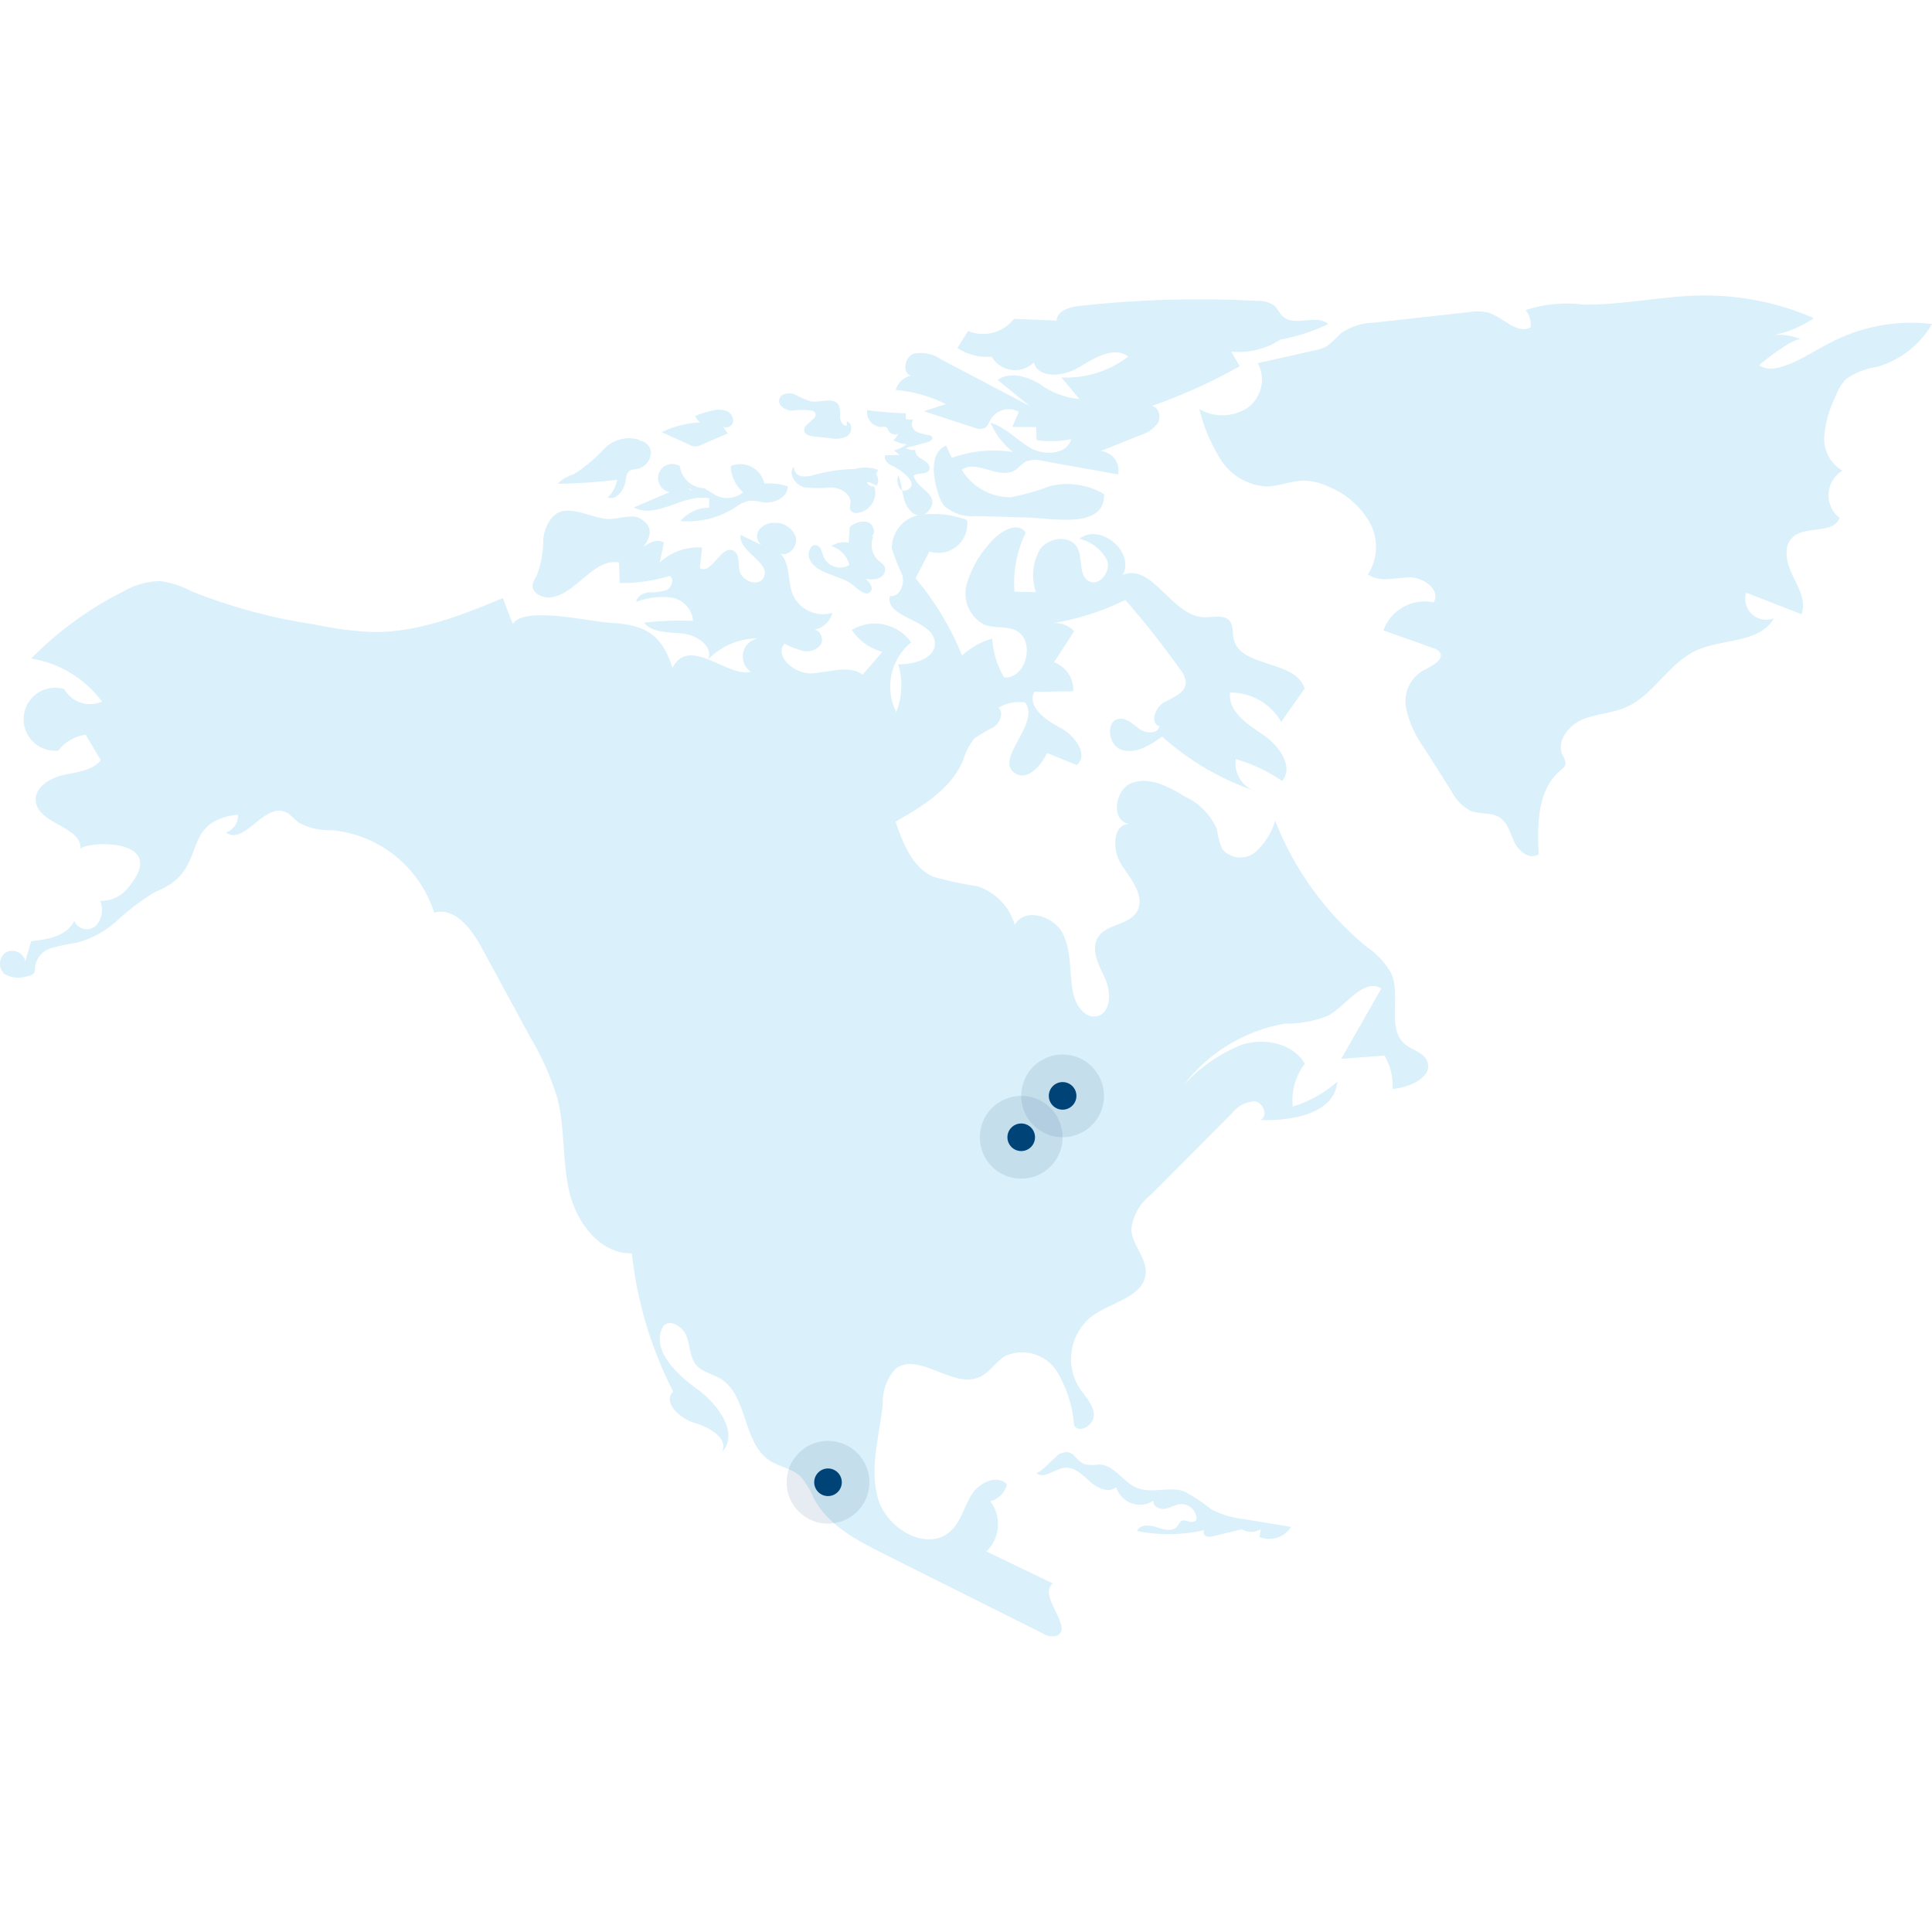 <?xml version="1.0" encoding="UTF-8"?><svg id="uuid-48d3285e-51a4-442c-914c-85149f06fb04" xmlns="http://www.w3.org/2000/svg" xmlns:xlink="http://www.w3.org/1999/xlink" viewBox="0 0 140 140"><defs><style>.uuid-0d382ca0-11fe-419e-93cc-b1ffc175f746{fill:none;}.uuid-b02e9292-fe4a-4cc6-893a-3bdeacadbd6a,.uuid-52c13cbb-2790-4420-9a8b-cf881a00c307{fill:#047;}.uuid-32f109ea-f14b-4898-ae9b-e870906c3eac{fill:#009adf;}.uuid-e3a3dfce-7f3a-450c-b637-9a7529985a9f{clip-path:url(#uuid-fb0c14b6-5c20-42a5-9594-a598c2e1d3a5);}.uuid-6fd050c7-4f83-4a4d-933a-a882e12c09ba{opacity:.145;}.uuid-52c13cbb-2790-4420-9a8b-cf881a00c307{isolation:isolate;opacity:.1;}</style><clipPath id="uuid-fb0c14b6-5c20-42a5-9594-a598c2e1d3a5"><rect class="uuid-0d382ca0-11fe-419e-93cc-b1ffc175f746" y="21.411" width="140" height="97.179"/></clipPath></defs><g id="uuid-fb5f67e6-f115-4eb8-a02d-8db0a9d4bfbd" class="uuid-6fd050c7-4f83-4a4d-933a-a882e12c09ba"><g class="uuid-e3a3dfce-7f3a-450c-b637-9a7529985a9f"><g id="uuid-00bc7697-2c89-4baf-b584-5eb02b1ca22a"><path id="uuid-46af617e-bf68-46f5-9960-e3e328167d86" class="uuid-32f109ea-f14b-4898-ae9b-e870906c3eac" d="m140.001,23.481c-.881,1.51-2.31,2.623-3.99,3.107-.809.111-1.58.415-2.248.885-.342.373-.604.811-.77,1.289-.444.89-.716,1.857-.8,2.848-.072,1.013.436,1.98,1.312,2.494-.987.598-1.302,1.882-.705,2.869.132.218.303.41.505.567-.475,1.184-2.464.523-3.4,1.389-.729.672-.447,1.878-.007,2.767s1,1.886.643,2.812l-4.006-1.562c-.247.799.2,1.647.998,1.894.328.102.682.089,1.002-.037-1.01,1.818-3.706,1.46-5.6,2.32-2.022.918-3.109,3.278-5.152,4.148-1.006.426-2.149.446-3.151.882s-1.868,1.592-1.4,2.577c.125.176.198.384.212.6-.026.225-.228.381-.4.528-1.641,1.4-1.66,3.883-1.545,6.037-.585.438-1.411-.157-1.733-.813s-.489-1.46-1.106-1.852-1.44-.2-2.113-.48c-.587-.319-1.062-.811-1.361-1.408-.667-1.053-1.333-2.104-2-3.155-.621-.848-1.06-1.816-1.29-2.842-.216-1.054.241-2.133,1.148-2.712.657-.34,1.726-.856,1.25-1.423-.118-.117-.265-.201-.426-.242l-3.62-1.287c.535-1.491,2.089-2.358,3.639-2.03.547-.873-.717-1.832-1.747-1.814s-2.178.391-3.014-.211c.739-1.148.781-2.611.111-3.8-.679-1.161-1.726-2.063-2.975-2.564-.537-.258-1.121-.406-1.717-.435-.939-.015-1.84.417-2.78.423-1.351-.077-2.582-.801-3.307-1.944-.709-1.129-1.232-2.365-1.548-3.66,1.085.626,2.429.593,3.481-.086,1.033-.738,1.356-2.128.755-3.246l4.063-.91c.347-.057.682-.173.989-.344.346-.284.673-.591.978-.919.715-.485,1.557-.75,2.421-.764l6.857-.762c.437-.076.883-.07,1.318.017,1.124.3,2.143,1.66,3.151,1.082.038-.448-.091-.894-.364-1.251,1.349-.437,2.778-.57,4.185-.389,2.856.037,5.676-.619,8.527-.663,2.807-.039,5.591.52,8.165,1.641-.861.594-1.834,1.007-2.859,1.213.67-.041,1.341.073,1.96.333-.491-.206-2.711,1.546-3.065,1.861,1.208.94,3.863-1,5.112-1.6,2.273-1.207,4.862-1.689,7.417-1.381"/><path id="uuid-dac771fe-b9a9-4e36-941f-93029c1efae9" class="uuid-32f109ea-f14b-4898-ae9b-e870906c3eac" d="m36.452,43.336c-3.014,1.254-6.141,2.5-9.4,2.464-1.415-.058-2.822-.238-4.206-.538-3.049-.449-6.035-1.249-8.9-2.385-.724-.392-1.513-.652-2.328-.768-.923.009-1.828.258-2.626.723-2.5,1.242-4.774,2.893-6.728,4.886,2.05.333,3.889,1.452,5.127,3.12-1.011.447-2.196.055-2.741-.907-1.209-.361-2.482.326-2.844,1.535-.361,1.209.326,2.482,1.535,2.844.285.085.585.114.881.084.482-.633,1.196-1.049,1.984-1.156l1.1,1.855c-.641.773-1.767.853-2.746,1.075s-2.082.912-1.969,1.91c.188,1.662,3.38,1.8,3.24,3.469.048-.566,6.645-1.007,3.454,2.781-.484.623-1.236.978-2.025.955.258.609.136,1.313-.312,1.8-.403.364-1.026.332-1.39-.071-.074-.082-.134-.177-.177-.279-.512,1.093-1.921,1.351-3.122,1.47l-.426,1.449c-.126-.526-.655-.851-1.181-.725-.08.019-.157.048-.23.087-.454.322-.561.951-.239,1.405.041.057.087.11.139.158.496.289,1.093.349,1.637.166.208-.04.446-.1.535-.293.04-.124.054-.254.042-.384.091-.645.55-1.177,1.174-1.362.611-.172,1.232-.304,1.86-.394,1.017-.273,1.96-.77,2.759-1.456.832-.784,1.736-1.487,2.7-2.1.386-.205.8-.362,1.171-.592,2.735-1.7.991-4.633,5.039-5.138.046.582-.314,1.12-.869,1.3,1.3.958,2.716-2.059,4.235-1.518.428.152.705.559,1.073.826.749.391,1.589.574,2.433.53,3.421.349,6.309,2.696,7.35,5.974,1.461-.431,2.678,1.129,3.405,2.469l3.6,6.631c.82,1.372,1.468,2.841,1.928,4.372.567,2.213.339,4.567.869,6.789s2.24,4.483,4.524,4.423c.373,3.492,1.387,6.884,2.991,10.008-.781.792.476,1.966,1.544,2.277s2.473,1.1,2.007,2.111c1.26-1.4-.344-3.515-1.878-4.611s-3.333-2.909-2.374-4.531c.523-.528,1.44.088,1.686.789s.224,1.531.719,2.085c.434.486,1.136.608,1.7.94,2.029,1.2,1.6,4.627,3.567,5.935.717.478,1.66.589,2.282,1.186.396.477.715,1.012.946,1.587,1.031,1.928,3.106,3.019,5.06,4l1.711.857,9.8,4.9c.293.199.655.267,1,.188,1.342-.531-1.4-2.918-.259-3.8l-4.811-2.32c1.006-.963,1.128-2.527.283-3.634.603-.152,1.07-.629,1.208-1.235-.706-.735-2-.127-2.548.732s-.769,1.939-1.509,2.64c-1.674,1.587-4.635-.1-5.282-2.311s.093-4.56.34-6.854c-.045-.939.282-1.858.912-2.557,1.677-1.314,4.147,1.456,6.093.59.745-.331,1.184-1.125,1.886-1.54,1.329-.59,2.89-.135,3.694,1.077.741,1.199,1.179,2.559,1.277,3.965.4.65,1.5-.068,1.435-.826s-.687-1.326-1.1-1.966c-1.033-1.731-.594-3.962,1.017-5.173,1.415-.989,3.747-1.376,3.838-3.1.059-1.114-1-2.028-1.043-3.143.108-.987.613-1.888,1.4-2.494l5.878-5.9c.395-.528,1.004-.853,1.663-.887.648.073,1.009,1.144.393,1.356,2.309.089,5.405-.469,5.59-2.773-.937.82-2.036,1.433-3.226,1.8-.12-1.111.195-2.225.877-3.109-.86-1.483-2.919-1.891-4.556-1.381-1.598.64-3.033,1.629-4.198,2.896,1.792-2.332,4.392-3.908,7.289-4.417,1.096.019,2.185-.185,3.2-.6,1.318-.768,2.484-2.7,3.811-1.953l-2.908,5.1,3.136-.233c.426.731.631,1.569.589,2.414,1.279-.089,3.039-.932,2.467-2.08-.29-.583-1.048-.729-1.552-1.142-1.384-1.134-.307-3.464-1-5.114-.433-.788-1.051-1.46-1.8-1.957-2.954-2.428-5.235-5.574-6.625-9.136-.261.873-.757,1.657-1.433,2.268-.727.601-1.802.503-2.408-.22-.193-.457-.322-.939-.384-1.432-.452-1.041-1.27-1.881-2.3-2.358-1.164-.716-2.536-1.459-3.828-1.013s-1.59,2.771-.241,2.985c-1.257.045-1.216,2-.5,3.033s1.725,2.322,1.038,3.376c-.61.934-2.154.842-2.768,1.774-.592.9.051,2.055.5,3.031s.438,2.513-.617,2.722c-.9.178-1.554-.866-1.723-1.768-.265-1.421-.078-2.962-.742-4.246s-2.8-1.889-3.464-.607c-.386-1.327-1.405-2.375-2.72-2.8-1.089-.162-2.166-.396-3.224-.7-1.5-.7-2.167-2.418-2.7-3.979,1.952-1.116,4.032-2.373,4.9-4.446.161-.586.443-1.131.829-1.6.451-.304.92-.578,1.406-.822.443-.318.725-1.016.327-1.388.58-.351,1.267-.484,1.937-.374,1.134,1.538-2.342,4.158-.705,5.143.882.531,1.835-.559,2.291-1.482l2.139.863c.92-.747-.16-2.175-1.214-2.718s-2.387-1.519-1.858-2.58l2.827-.051c.04-.927-.521-1.775-1.39-2.1l1.456-2.245c-.456-.491-1.14-.699-1.793-.547,1.912-.282,3.768-.863,5.5-1.721,1.414,1.615,2.744,3.302,3.985,5.054.229.261.369.588.4.934-.016.752-.925,1.074-1.582,1.44s-1.053,1.532-.324,1.717c-.1.556-.935.551-1.405.237s-.9-.807-1.465-.775c-1.066.062-.891,1.943.129,2.26s2.063-.341,2.93-.967c2.002,1.805,4.362,3.168,6.925,4-1.062-.261-1.751-1.286-1.592-2.368,1.2.344,2.336.88,3.364,1.588.869-1.057-.245-2.594-1.384-3.352s-2.566-1.7-2.387-3.055c1.528-.017,2.945.797,3.7,2.126l1.7-2.416c-.641-2.119-4.728-1.47-5.153-3.642-.083-.419,0-.9-.263-1.238-.408-.523-1.225-.267-1.889-.288-2.323-.072-3.729-3.963-5.874-3.066.9-1.678-1.652-3.8-3.142-2.619.86.205,1.591.769,2.006,1.55.3.821-.571,1.943-1.333,1.515s-.4-1.651-.827-2.426c-.517-.943-2.074-.755-2.7.119-.538.947-.647,2.078-.3,3.11l-1.552-.038c-.112-1.472.169-2.947.815-4.274-.607-.9-1.984-.036-2.652.825-.771.851-1.333,1.871-1.642,2.977-.287,1.146.257,2.337,1.31,2.872.687.26,1.48.094,2.163.363,1.562.615.947,3.531-.732,3.463-.52-.857-.82-1.829-.874-2.83-.811.24-1.558.658-2.186,1.224-.822-2.029-1.959-3.915-3.368-5.59l1-1.94c1.103.359,2.288-.243,2.647-1.346.098-.302.127-.622.084-.936-1.094-.405-2.271-.533-3.427-.373-1.185.202-2.046,1.24-2.024,2.442.215.66.471,1.307.766,1.936.181.672-.223,1.613-.91,1.5-.359,1.635,3.106,1.675,3.261,3.342.109,1.169-1.478,1.629-2.652,1.613.343,1.138.291,2.359-.148,3.464-.864-1.732-.416-3.831,1.08-5.059-.976-1.381-2.852-1.774-4.3-.9.518.784,1.307,1.35,2.216,1.589l-1.425,1.652c-1.029-.74-2.438-.159-3.7-.087s-2.8-1.325-1.909-2.224c-.748-.518-1.729-.557-2.516-.1-.606.434-.745,1.277-.311,1.882.091.127.204.238.334.327-1.681.432-4.467-2.659-5.683-.291-.761-2.41-1.985-3.128-4.4-3.252-1.6-.081-6.348-1.267-7.166.078-.072-.173-.742-1.871-.711-1.885"/><path id="uuid-b360514a-7e5a-4748-b428-e5cbbb5f4d22" class="uuid-32f109ea-f14b-4898-ae9b-e870906c3eac" d="m40.9,37.016c-.911.1-1.419,1.119-1.535,2.028.012.917-.149,1.827-.476,2.684-.132.184-.229.39-.289.608-.1.638.727,1.047,1.366.944,1.861-.3,3.03-2.841,4.889-2.525.019.499.037.999.055,1.5,1.226.01,2.447-.167,3.62-.525.356.231.157.837-.223,1.026-.405.13-.83.186-1.254.164-.423.038-.9.268-.949.69.799-.301,1.658-.409,2.507-.316.869.119,1.538.826,1.608,1.7-1.186-.053-2.373-.01-3.552.129.648.771,1.825.679,2.826.788s2.189.91,1.835,1.853c1.416-1.442,3.558-1.896,5.437-1.152.438.225.896.408,1.369.545.486.132,1.005-.035,1.323-.426.27-.413,0-1.111-.49-1.095.653-.102,1.182-.582,1.346-1.222-1.148.335-2.368-.227-2.86-1.317-.4-.966-.163-2.207-.883-2.966.628.188,1.253-.558,1.1-1.2-.218-.637-.824-1.06-1.497-1.044-.438-.033-.865.146-1.149.481-.269.351-.203.853.148,1.122.006.005.013.01.019.014l-1.518-.738c-.2,1.236,2.23,1.975,1.66,3.091-.364.711-1.6.261-1.747-.523-.1-.517.023-1.205-.45-1.433-.9-.436-1.561,1.778-2.424,1.267.055-.497.109-.993.163-1.489-1.128-.083-2.239.308-3.066,1.078l.3-1.443c-1.206-.669-2.4,1.7-3.7,1.251,1.254.433,4.06-2.015,1.852-3.052-.529-.249-1.633.139-2.22.1-1.032-.072-2.106-.705-3.143-.595"/><path id="uuid-59943645-b935-4cab-969e-4e4b8aaad763" class="uuid-32f109ea-f14b-4898-ae9b-e870906c3eac" d="m46.383,31.887c-.928-.309-1.951-.052-2.623.659-.648.706-1.388,1.32-2.2,1.827-.437.122-.834.358-1.15.684,1.441-.02,2.88-.117,4.31-.292-.083.49-.322.94-.683,1.282.67.245,1.228-.6,1.32-1.306-.004-.224.078-.44.23-.605.156-.088.331-.135.51-.138.631-.093,1.09-.646,1.066-1.283-.078-.509-.554-.858-1.063-.779-.108.017-.212.052-.307.104"/><path id="uuid-9da1968c-7757-4d1d-ad0b-0948f90dd72a" class="uuid-32f109ea-f14b-4898-ae9b-e870906c3eac" d="m50.88,35.893c.18-.102.27-.31.222-.511-.927,0-1.712-.682-1.84-1.6-.478-.305-1.113-.165-1.418.313s-.165,1.113.313,1.418c.113.072.238.121.37.145l-2.6,1.113c1.656.893,3.622-1.052,5.463-.661v.667c-.805.015-1.566.371-2.094.98,1.383.119,2.767-.218,3.94-.959.306-.242.66-.416,1.039-.51.342-.012.683.024,1.015.107.8.113,1.815-.341,1.787-1.148-.542-.181-1.115-.251-1.685-.206-.216-.97-1.177-1.582-2.148-1.366-.101.023-.2.054-.296.093.02.732.347,1.421.9,1.9-.569.478-1.373.557-2.024.2-.3-.17-.573-.436-.916-.438-.368,0-.847.264-1.035-.053"/><path id="uuid-acbc3509-27d1-40ed-a376-7d6e9e5d86f6" class="uuid-32f109ea-f14b-4898-ae9b-e870906c3eac" d="m51.912,30.654c-1.359-.159-2.736.069-3.971.66l1.987.9c.27.174.616.18.892.016l1.915-.822-.332-.486c.257.121.564.01.685-.247.027-.058.044-.121.048-.185-.012-.354-.257-.659-.6-.747-.337-.08-.689-.069-1.02.033-.39.093-.771.217-1.141.371.201.412.573.715,1.017.827l.022.483"/><path id="uuid-96d7faac-3d44-46ec-b25b-1ad8ea60fdc1" class="uuid-32f109ea-f14b-4898-ae9b-e870906c3eac" d="m61.353,30.854c-.294.015-.468-.334-.482-.627.036-.292.003-.589-.095-.866-.356-.629-1.321-.163-2.036-.278-.408-.133-.802-.305-1.177-.515-.4-.15-.976-.066-1.092.348-.129.464.438.836.919.846.475-.074.958-.078,1.434-.01.087.024.165.074.224.143.339.453-.881.785-.769,1.34.056.273.4.358.674.388l1.232.132c.423.098.867.034,1.245-.178.344-.258.352-.927-.065-1.031"/><path id="uuid-c66737ed-c1b1-4cbc-8f87-eee42db15252" class="uuid-32f109ea-f14b-4898-ae9b-e870906c3eac" d="m63.528,35.191c.205-.323.113-.751-.207-.961-.32-.189-.691-.276-1.062-.248-1.078-.007-2.151.131-3.192.411-.314.116-.65.156-.982.118-.342-.052-.585-.36-.556-.705-.445.5.09,1.333.738,1.506.665.071,1.335.074,2,.009.669.036,1.435.5,1.364,1.162-.046.153-.051.316-.015.472.106.164.299.249.492.218.812-.089,1.399-.82,1.31-1.633-.011-.098-.031-.195-.061-.289-.221.03-.436-.087-.532-.288.396-.16.691-.502.791-.917-.739-.274-1.562-.21-2.25.175"/><path id="uuid-a9c973c5-f90e-4edd-873a-205b45f9a2bb" class="uuid-32f109ea-f14b-4898-ae9b-e870906c3eac" d="m63.15,38.876c.37-.269.126-.931-.313-1.061-.458-.078-.927.064-1.265.383-.023.376-.046.752-.069,1.129-.44-.091-.898-.001-1.272.248.653.184,1.156.707,1.315,1.367-.614.372-1.413.177-1.786-.437-.025-.041-.047-.083-.067-.126-.127-.319-.173-.749-.5-.856-.463-.15-.733.583-.52,1.021.565,1.156,2.286,1.08,3.247,1.937.345.308.869.747,1.162.389.233-.285-.07-.687-.352-.924.337.072.688.046,1.011-.075.328-.139.486-.514.355-.846-.106-.144-.238-.266-.389-.36-.515-.434-.688-1.153-.428-1.774l-.55-.232"/><path id="uuid-eef4e1ba-8944-4e9f-8464-7738f81e01b3" class="uuid-32f109ea-f14b-4898-ae9b-e870906c3eac" d="m80.007,35.809c-1.18-.702-2.588-.913-3.922-.587-.914.352-1.857.624-2.818.813-1.463.015-2.824-.746-3.577-2,1.083-.742,2.668.714,3.81.065.329-.187.557-.527.9-.681.369-.12.766-.128,1.14-.023l5.484.982c.162-.756-.319-1.5-1.075-1.663-.062-.013-.126-.023-.189-.027l2.873-1.157c.505-.143.949-.448,1.264-.868.264-.45.077-1.179-.44-1.244,2.207-.768,4.341-1.731,6.377-2.878l-.614-1.062c1.433.141,2.864-.282,3.99-1.178-1.592-.13-3.195.02-4.735.443,2.66.33,5.359-.108,7.778-1.263-.863-.752-2.433.227-3.281-.54-.255-.23-.382-.577-.641-.8-.351-.239-.77-.358-1.194-.337-4.314-.231-8.639-.109-12.933.365-.708.078-1.6.352-1.642,1.063l-3.083-.127c-.786,1.008-2.148,1.37-3.331.885l-.77,1.223c.727.497,1.606.719,2.482.629.536.935,1.728,1.258,2.663.722.143-.082.274-.181.392-.296.359,1.236,2.21,1,3.307.33s2.506-1.536,3.534-.76c-1.382,1.062-3.097,1.599-4.838,1.514l1.295,1.559c-1.06-.093-2.072-.483-2.919-1.126-.927-.518-2.14-.881-3-.254l2.321,1.891-6.4-3.369c-.582-.414-1.311-.566-2.01-.421-.662.246-.862,1.4-.18,1.589-.539.107-.972.508-1.12,1.038,1.267.102,2.502.451,3.635,1.027l-1.595.512,3.649,1.188c.238.113.511.125.758.033.229-.127.312-.408.439-.636.424-.695,1.319-.935,2.034-.546l-.463,1.1,1.721.01.029.944c.834.128,1.685.105,2.511-.07-.3,1.116-1.921,1.214-2.93.652s-1.806-1.524-2.918-1.839c.357.834.92,1.564,1.635,2.122-1.492-.238-3.019-.092-4.439.424l-.413-.892c-1.161.482-.986,2.162-.608,3.36.089.359.246.699.461,1,.629.565,1.468.836,2.309.746l3.774.108c1.75.05,5.582.873,5.514-1.692"/><path id="uuid-07f4ed1a-a1a2-4415-aeb0-51578e899f24" class="uuid-32f109ea-f14b-4898-ae9b-e870906c3eac" d="m66.207,34.457c.345-.238.968-.037,1.128-.424.12-.292-.192-.57-.467-.724s-.6-.394-.527-.7c-.248.034-.499-.018-.713-.148l1.577-.415c.2-.053.455-.234.336-.4-.047-.054-.111-.089-.182-.1-.334-.041-.66-.133-.967-.272-.286-.177-.446-.621-.2-.848l-.541-.048-.023-.429c-.932-.025-1.863-.101-2.787-.228-.088.578.309,1.118.888,1.206.07.011.141.014.212.011.1-.028.206-.02.3.023.075.052.1.151.138.233.132.253.437.363.7.252-.074.18-.196.337-.353.453.302.159.631.261.97.3-.268.212-.581.361-.915.434l.412.334-1.055.021c-.107.331.216.648.539.777.358.142,2.1,1.25,1.054,1.744-.593.281-.841-.7-.632-1.071.331.766.23,1.835.811,2.505.257.398.788.513,1.186.256.124-.08.225-.19.294-.321.712-1.114-1.011-1.449-1.184-2.42"/><path id="uuid-ec26ace6-07b1-4802-9f70-9a0814aa78d6" class="uuid-32f109ea-f14b-4898-ae9b-e870906c3eac" d="m75.074,106.717c.522.526,1.329-.266,2.064-.357.71-.089,1.293.508,1.825.986s1.364.879,1.918.426c.302.954,1.32,1.483,2.274,1.182.155-.049.303-.119.44-.208-.083.391.432.658.825.589s.745-.317,1.142-.346c.601-.019,1.107.445,1.139,1.046.013.211-.284.289-.488.236s-.432-.159-.613-.048c-.127.078-.176.235-.264.355-.32.437-.995.27-1.506.094s-1.241-.227-1.436.278c1.614.318,3.276.293,4.88-.072-.132.126-.035.368.132.443.175.055.362.051.535-.01l2.046-.492c.423.248.947.248,1.37,0-.028.187-.057.375-.085.562.839.335,1.797.027,2.284-.733l-3.4-.563c-.823-.087-1.623-.324-2.36-.7-.628-.516-1.309-.962-2.032-1.332-1.08-.351-2.321.2-3.371-.233-1.017-.419-1.657-1.684-2.756-1.7-.351.064-.712.056-1.06-.023-.823-.378-.715-1.159-1.781-.752-.2.077-1.539,1.552-1.718,1.371"/></g></g></g><g id="uuid-97de2a2c-609a-4d4c-b901-b9c808ab2ad4"><circle id="uuid-e1a4b0eb-c3c8-4f87-ae2a-dc9bdd33f7f3" class="uuid-52c13cbb-2790-4420-9a8b-cf881a00c307" cx="77.001" cy="79.411" r="3"/><circle id="uuid-abc59c09-b2be-4f4f-99dd-20d9e428a2f9" class="uuid-b02e9292-fe4a-4cc6-893a-3bdeacadbd6a" cx="77.001" cy="79.411" r="1"/></g><g id="uuid-3d6dd001-cdc7-4516-a47c-56d30c230a02"><circle id="uuid-0ab33ba4-2a59-48be-b04c-286f9e7991c1" class="uuid-52c13cbb-2790-4420-9a8b-cf881a00c307" cx="74.001" cy="82.411" r="3"/><circle id="uuid-cec838a5-809d-4eb1-ba34-9518c35e2183" class="uuid-b02e9292-fe4a-4cc6-893a-3bdeacadbd6a" cx="74.001" cy="82.411" r="1"/></g><g id="uuid-ac422a7c-09f2-4766-bd20-5db626a51225"><circle id="uuid-c8061d51-aa68-421f-a91b-03469204e9b4" class="uuid-52c13cbb-2790-4420-9a8b-cf881a00c307" cx="60" cy="107.411" r="3"/><circle id="uuid-c1915550-4ee6-45d5-b12f-f42b7d79b431" class="uuid-b02e9292-fe4a-4cc6-893a-3bdeacadbd6a" cx="60" cy="107.411" r="1"/></g></svg>